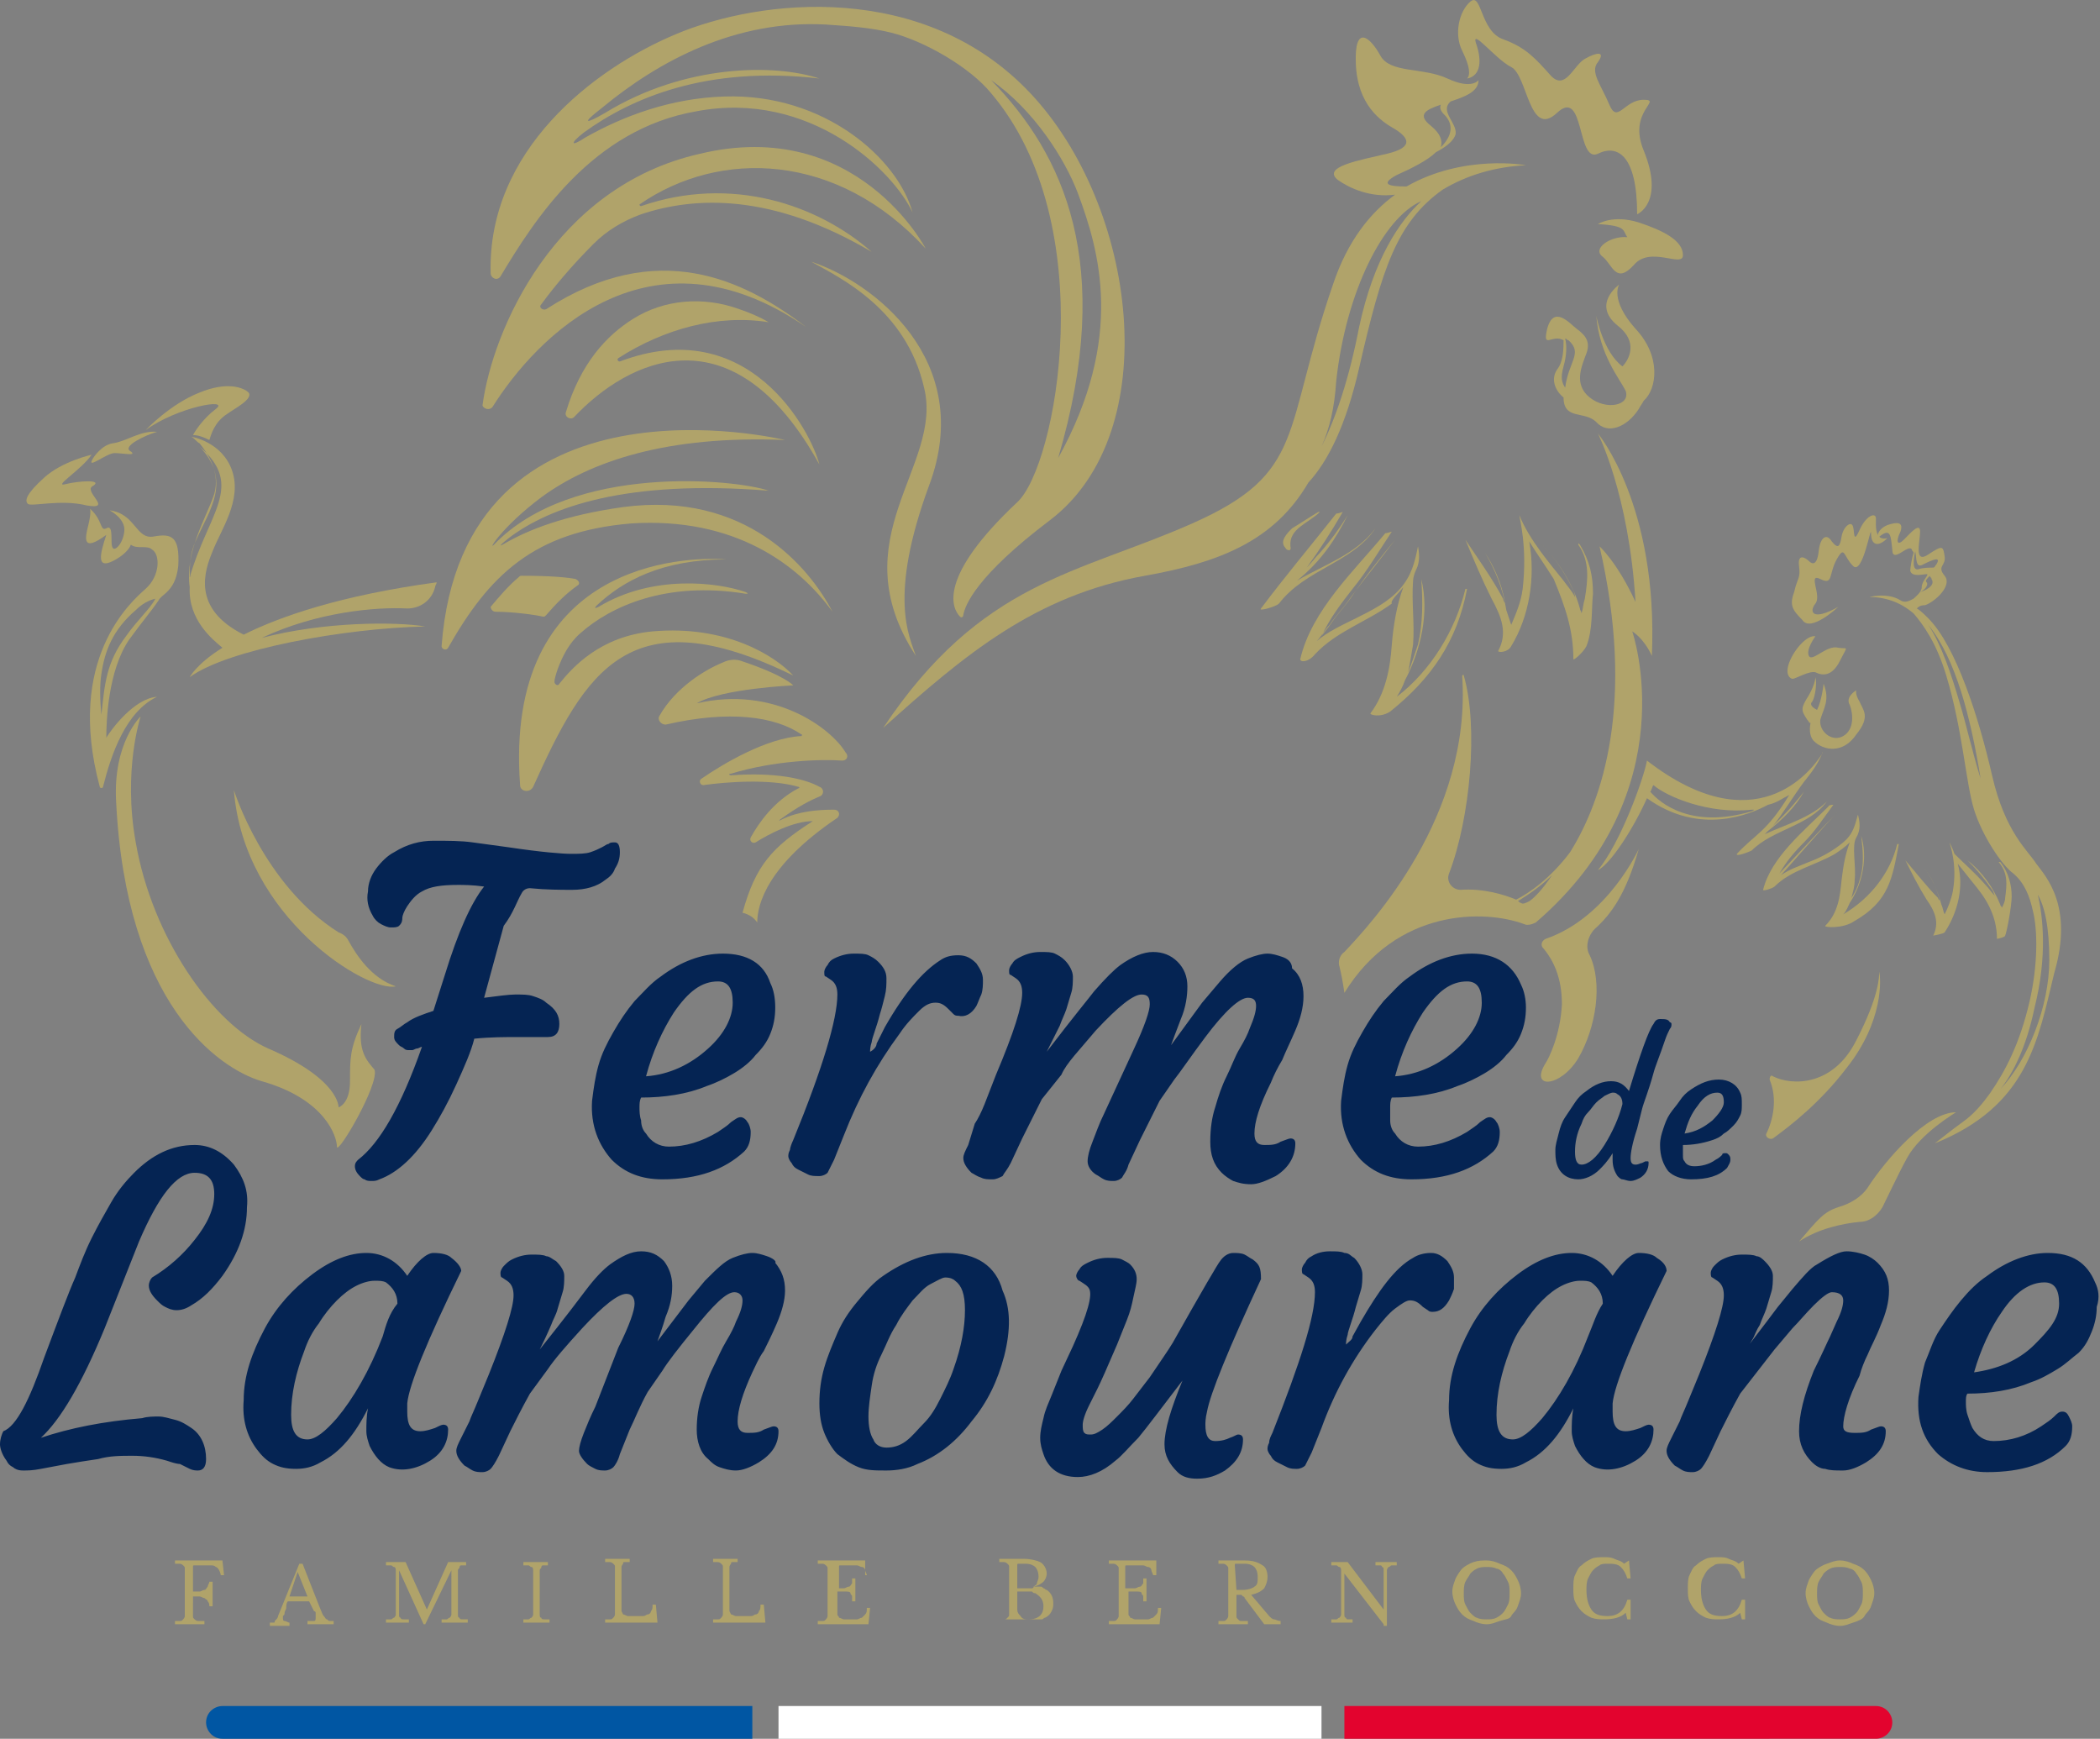 <?xml version="1.0" encoding="utf-8"?>
<!-- Generator: Adobe Illustrator 27.8.0, SVG Export Plug-In . SVG Version: 6.00 Build 0)  -->
<svg version="1.1" id="Calque_1" xmlns="http://www.w3.org/2000/svg" xmlns:xlink="http://www.w3.org/1999/xlink" x="0px" y="0px"
	 viewBox="0 0 128.4 106.3" style="enable-background:new 0 0 128.4 106.3;" xml:space="preserve">
<rect x="0" y="0" width="128.4" height="106.3" fill="#808080" stroke="none"/>
<style type="text/css">
	.st0{fill:#B0A36A;}
	.st1{fill:#052453;}
	.st2{fill:#0056A3;}
	.st3{fill:#E3032E;}
	.st4{fill:#FFFFFF;}
</style>
<g>
	<g>
		<path class="st0" d="M11.8,98.5c0,0.1,0,0.2,0,0.3c0,0.1,0,0.1,0.1,0.2c0,0,0.1,0.1,0.2,0.1s0.2,0,0.4,0v0.2h-1.8v-0.2
			c0.1,0,0.2,0,0.3,0s0.1,0,0.2-0.1c0,0,0.1-0.1,0.1-0.2s0-0.2,0-0.3v-2.3c0-0.1,0-0.2,0-0.3s0-0.1-0.1-0.2c0,0-0.1-0.1-0.2-0.1
			c-0.1,0-0.2,0-0.3,0v-0.2h2.9l0.1,0.9h-0.2c0-0.1-0.1-0.3-0.1-0.3s-0.1-0.2-0.2-0.2c-0.1-0.1-0.2-0.1-0.3-0.1s-0.3,0-0.4,0h-0.6
			c-0.1,0-0.1,0-0.1,0.1v1.5c0.2,0,0.3,0,0.4,0s0.2-0.1,0.3-0.1s0.1-0.1,0.2-0.2c0-0.1,0.1-0.2,0.1-0.3H13v1.5h-0.2
			c0-0.1,0-0.2-0.1-0.3c0-0.1-0.1-0.1-0.2-0.2c-0.1,0-0.2-0.1-0.3-0.1s-0.3,0-0.4,0V98.5z"/>
		<path class="st0" d="M18.9,97.9h-1.3c-0.1,0.1-0.1,0.3-0.1,0.4s-0.1,0.2-0.1,0.3s0,0.1-0.1,0.2c0,0.1,0,0.1,0,0.1
			c0,0.1,0,0.2,0.1,0.2s0.2,0.1,0.3,0.1v0.2h-1.2v-0.2c0.1,0,0.1,0,0.2,0s0.1,0,0.1-0.1l0.1-0.1c0,0,0.1-0.1,0.1-0.2l1.3-3.2h0.2
			l1.1,2.8c0.1,0.2,0.1,0.3,0.2,0.4S19.9,99,20,99c0.1,0.1,0.1,0.1,0.2,0.1s0.1,0,0.2,0v0.2h-1.6v-0.2c0.2,0,0.3,0,0.4,0
			s0.1-0.1,0.1-0.2v-0.1v-0.1v-0.1c0,0,0-0.1-0.1-0.1L18.9,97.9z M17.7,97.6h1.1l-0.6-1.5L17.7,97.6z"/>
		<path class="st0" d="M26.1,98.4l1.3-2.9h1.1v0.2c-0.1,0-0.2,0-0.3,0s-0.1,0.1-0.1,0.1c0,0.1-0.1,0.1-0.1,0.2s0,0.2,0,0.4v1.9
			c0,0.2,0,0.3,0,0.4s0,0.2,0.1,0.2c0,0.1,0.1,0.1,0.2,0.1s0.2,0,0.3,0v0.2H27V99c0.1,0,0.2,0,0.3,0c0.1,0,0.1-0.1,0.2-0.1
			c0,0,0.1-0.1,0.1-0.2s0-0.2,0-0.4V96l0,0L26,99.3h-0.1L24.4,96l0,0v2.3c0,0.2,0,0.3,0,0.4s0,0.2,0.1,0.2c0,0.1,0.1,0.1,0.2,0.1
			s0.2,0,0.3,0v0.2h-1.4V99c0.1,0,0.2,0,0.3,0c0.1,0,0.1-0.1,0.2-0.1c0,0,0.1-0.1,0.1-0.2s0-0.2,0-0.4v-2c0-0.1,0-0.3,0-0.3
			s0-0.2-0.1-0.2s-0.1-0.1-0.2-0.1s-0.2,0-0.3,0v-0.2h1.2L26.1,98.4L26.1,98.4z"/>
		<path class="st0" d="M33,98.3c0,0.2,0,0.3,0,0.4s0,0.2,0.1,0.2c0,0.1,0.1,0.1,0.2,0.1s0.2,0,0.3,0v0.2H32V99c0.1,0,0.2,0,0.3,0
			c0.1,0,0.1-0.1,0.2-0.1c0,0,0.1-0.1,0.1-0.2s0-0.2,0-0.4v-2c0-0.1,0-0.3,0-0.3s0-0.2-0.1-0.2s-0.1-0.1-0.2-0.1s-0.2,0-0.3,0v-0.2
			h1.5v0.2c-0.1,0-0.2,0-0.3,0s-0.1,0.1-0.1,0.1c0,0.1-0.1,0.1-0.1,0.2s0,0.2,0,0.4C33,96.4,33,98.3,33,98.3z"/>
		<path class="st0" d="M40.2,99.2H37V99c0.1,0,0.2,0,0.3,0s0.1,0,0.2-0.1c0,0,0.1-0.1,0.1-0.2s0-0.2,0-0.3v-2.3c0-0.1,0-0.2,0-0.3
			s0-0.1-0.1-0.2c0,0-0.1-0.1-0.2-0.1c-0.1,0-0.2,0-0.3,0v-0.2h1.5v0.2c-0.1,0-0.2,0-0.3,0s-0.1,0-0.1,0.1c0,0-0.1,0.1-0.1,0.2
			s0,0.2,0,0.3v2.1c0,0.1,0,0.3,0,0.3l0.1,0.2c0.1,0,0.2,0.1,0.3,0.1s0.3,0,0.4,0c0.2,0,0.3,0,0.5,0s0.2-0.1,0.3-0.1
			s0.2-0.1,0.2-0.2c0.1-0.1,0.1-0.2,0.1-0.4h0.2L40.2,99.2z"/>
		<path class="st0" d="M46.8,99.2h-3.2V99c0.1,0,0.2,0,0.3,0s0.1,0,0.2-0.1c0,0,0.1-0.1,0.1-0.2s0-0.2,0-0.3v-2.3c0-0.1,0-0.2,0-0.3
			s0-0.1-0.1-0.2c0,0-0.1-0.1-0.2-0.1c-0.1,0-0.2,0-0.3,0v-0.2h1.5v0.2c-0.1,0-0.2,0-0.3,0s-0.1,0-0.1,0.1c0,0-0.1,0.1-0.1,0.2
			s0,0.2,0,0.3v2.1c0,0.1,0,0.3,0,0.3l0.1,0.2c0.1,0,0.2,0.1,0.3,0.1s0.3,0,0.4,0c0.2,0,0.3,0,0.5,0s0.2-0.1,0.3-0.1
			s0.2-0.1,0.2-0.2c0.1-0.1,0.1-0.2,0.1-0.4h0.2L46.8,99.2z"/>
		<path class="st0" d="M51.2,97.1c0.2,0,0.3,0,0.4,0s0.2-0.1,0.3-0.1s0.1-0.1,0.2-0.2c0-0.1,0-0.2,0-0.3h0.2v1.4h-0.2
			c0-0.1,0-0.2,0-0.3c0-0.1-0.1-0.1-0.1-0.2s-0.2-0.1-0.3-0.1s-0.3,0-0.5,0v1.1c0,0.1,0,0.2,0,0.3c0,0.1,0.1,0.1,0.1,0.2
			c0.1,0,0.2,0.1,0.3,0.1s0.2,0,0.4,0s0.3,0,0.4,0c0.1,0,0.2-0.1,0.3-0.1c0.1-0.1,0.1-0.1,0.2-0.2s0.1-0.2,0.1-0.4h0.2l-0.1,1H50
			v-0.2c0.1,0,0.2,0,0.3,0s0.1,0,0.2-0.1c0,0,0.1-0.1,0.1-0.2s0-0.2,0-0.3v-2.3c0-0.1,0-0.2,0-0.3s0-0.1-0.1-0.2
			c0,0-0.1-0.1-0.2-0.1c-0.1,0-0.2,0-0.3,0v-0.2h2.9v0.9H53c0-0.1-0.1-0.2-0.1-0.3c0-0.1-0.1-0.2-0.2-0.2c-0.1,0-0.2-0.1-0.3-0.1
			s-0.3,0-0.4,0h-0.6c-0.1,0-0.1,0-0.1,0.1v1.3H51.2z"/>
		<path class="st0" d="M61.1,99.2V99c0.1,0,0.2,0,0.3,0s0.1,0,0.2-0.1s0.1-0.1,0.1-0.2s0-0.2,0-0.3v-2.3c0-0.1,0-0.2,0-0.3
			c0-0.1,0-0.1-0.1-0.2c0,0-0.1-0.1-0.2-0.1c-0.1,0-0.2,0-0.3,0v-0.2h1.5c0.4,0,0.8,0.1,1,0.2s0.4,0.4,0.4,0.7
			c0,0.2-0.1,0.4-0.2,0.5c-0.1,0.1-0.4,0.3-0.7,0.3l0,0c0.1,0,0.2,0,0.3,0s0.1,0,0.2,0c0.1,0,0.1,0,0.2,0.1c0.1,0,0.1,0.1,0.2,0.1
			c0.3,0.2,0.4,0.5,0.4,0.8c0,0.2,0,0.3-0.1,0.5s-0.2,0.3-0.4,0.4c-0.1,0-0.1,0.1-0.2,0.1c-0.1,0-0.1,0-0.2,0c-0.1,0-0.2,0-0.3,0
			s-0.2,0-0.4,0h-1.7V99.2z M62.5,97.1c0.1,0,0.2,0,0.3,0s0.1,0,0.2,0h0.1c0,0,0.1,0,0.1-0.1c0.1-0.1,0.2-0.1,0.2-0.2
			s0.1-0.2,0.1-0.4c0-0.3-0.1-0.5-0.2-0.6c-0.1-0.1-0.3-0.2-0.6-0.2h-0.4c-0.1,0-0.1,0-0.1,0.1v1.4C62.2,97.1,62.5,97.1,62.5,97.1z
			 M62.9,99c0.6,0,0.9-0.3,0.9-0.8c0-0.4-0.2-0.6-0.5-0.8c-0.1,0-0.1,0-0.2-0.1c0,0-0.1,0-0.2,0c-0.1,0-0.1,0-0.2,0s-0.2,0-0.3,0
			h-0.2v1.1c0,0.2,0.1,0.3,0.2,0.4C62.5,99,62.7,99,62.9,99z"/>
		<path class="st0" d="M69,97.1c0.2,0,0.3,0,0.4,0s0.2-0.1,0.3-0.1c0.1,0,0.1-0.1,0.2-0.2c0-0.1,0-0.2,0-0.3h0.2v1.4h-0.2
			c0-0.1,0-0.2,0-0.3c0-0.1-0.1-0.1-0.1-0.2s-0.2-0.1-0.3-0.1c-0.1,0-0.3,0-0.5,0v1.1c0,0.1,0,0.2,0,0.3c0,0.1,0.1,0.1,0.1,0.2
			c0.1,0,0.2,0.1,0.3,0.1c0.1,0,0.2,0,0.4,0c0.2,0,0.3,0,0.4,0s0.2-0.1,0.3-0.1c0.1-0.1,0.1-0.1,0.2-0.2s0.1-0.2,0.1-0.4H71l-0.1,1
			h-3.1v-0.2c0.1,0,0.2,0,0.3,0s0.1,0,0.2-0.1c0,0,0.1-0.1,0.1-0.2s0-0.2,0-0.3v-2.3c0-0.1,0-0.2,0-0.3s0-0.1-0.1-0.2
			c0,0-0.1-0.1-0.2-0.1s-0.2,0-0.3,0v-0.2h2.9v0.9h-0.2c0-0.1-0.1-0.2-0.1-0.3c0-0.1-0.1-0.2-0.2-0.2s-0.2-0.1-0.3-0.1
			c-0.1,0-0.3,0-0.4,0h-0.6c-0.1,0-0.1,0-0.1,0.1v1.3H69z"/>
		<path class="st0" d="M77.5,96.4c0,0.3-0.1,0.5-0.2,0.7c-0.2,0.2-0.4,0.3-0.8,0.4l1.1,1.3c0.1,0.1,0.2,0.2,0.3,0.2
			c0.1,0,0.2,0.1,0.4,0.1v0.2h-1l-1.2-1.6c0-0.1-0.1-0.1-0.1-0.1l-0.1-0.1h-0.1c0,0-0.1,0-0.2,0v1c0,0.1,0,0.2,0,0.3
			c0,0.1,0,0.1,0.1,0.2s0.1,0.1,0.2,0.1s0.2,0,0.4,0v0.2h-1.8v-0.2c0.1,0,0.2,0,0.3,0s0.1,0,0.2-0.1c0,0,0.1-0.1,0.1-0.2
			s0-0.2,0-0.3v-2.3c0-0.1,0-0.2,0-0.3s0-0.1-0.1-0.2c0,0-0.1-0.1-0.2-0.1s-0.2,0-0.3,0v-0.2h1.6c0.5,0,0.8,0.1,1.1,0.3
			C77.4,95.8,77.5,96.1,77.5,96.4z M75.6,97.2H76c0.3,0,0.6-0.1,0.7-0.2c0.2-0.1,0.2-0.3,0.2-0.6c0-0.3-0.1-0.5-0.2-0.6
			s-0.3-0.2-0.6-0.2h-0.5c-0.1,0-0.1,0-0.1,0.1L75.6,97.2L75.6,97.2z"/>
		<path class="st0" d="M84.6,99.3l-2.4-3.1l0,0v2.1c0,0.2,0,0.3,0,0.4s0,0.2,0.1,0.2c0,0.1,0.1,0.1,0.1,0.1s0.1,0,0.3,0v0.2h-1.3V99
			c0.1,0,0.2,0,0.3,0c0.1,0,0.1-0.1,0.2-0.1c0,0,0.1-0.1,0.1-0.2s0-0.2,0-0.4v-2c0-0.1,0-0.3,0-0.3s0-0.2-0.1-0.2s-0.1-0.1-0.2-0.1
			s-0.2,0-0.3,0v-0.2h1l2.2,2.9l0,0v-2c0-0.2,0-0.3,0-0.4s0-0.2-0.1-0.2c0-0.1-0.1-0.1-0.1-0.1s-0.1,0-0.3,0v-0.2h1.3v0.2
			c-0.1,0-0.2,0-0.3,0c-0.1,0-0.1,0.1-0.2,0.1c0,0-0.1,0.1-0.1,0.2s0,0.2,0,0.4v3h-0.2V99.3z"/>
		<path class="st0" d="M90.9,95.4c0.3,0,0.6,0.1,0.8,0.2c0.3,0.1,0.5,0.2,0.7,0.4s0.3,0.4,0.4,0.6s0.2,0.5,0.2,0.8s-0.1,0.5-0.2,0.8
			s-0.3,0.4-0.4,0.6S92,99,91.7,99.1s-0.5,0.2-0.8,0.2s-0.6-0.1-0.8-0.2c-0.3-0.1-0.5-0.2-0.7-0.4s-0.3-0.4-0.4-0.6
			s-0.2-0.5-0.2-0.8s0.1-0.5,0.2-0.8c0.1-0.2,0.3-0.5,0.4-0.6s0.4-0.3,0.7-0.4S90.6,95.4,90.9,95.4z M90.9,99c0.2,0,0.4,0,0.6-0.1
			s0.3-0.2,0.4-0.3c0.1-0.1,0.2-0.3,0.3-0.5c0.1-0.2,0.1-0.4,0.1-0.7c0-0.3,0-0.5-0.1-0.7s-0.2-0.4-0.3-0.5
			c-0.1-0.2-0.3-0.3-0.4-0.3c-0.2-0.1-0.4-0.1-0.6-0.1s-0.4,0-0.6,0.1s-0.3,0.2-0.4,0.3c-0.1,0.2-0.2,0.3-0.3,0.5
			c-0.1,0.2-0.1,0.5-0.1,0.7c0,0.3,0,0.5,0.1,0.7s0.2,0.4,0.3,0.5c0.1,0.1,0.3,0.3,0.4,0.3C90.5,99,90.7,99,90.9,99z"/>
		<path class="st0" d="M99.6,95.4L99.6,95.4l0.1,1.1h-0.2c-0.1-0.3-0.2-0.5-0.4-0.7c-0.2-0.2-0.5-0.2-0.8-0.2c-0.2,0-0.4,0-0.5,0.1
			c-0.2,0.1-0.3,0.2-0.4,0.3c-0.1,0.1-0.2,0.3-0.3,0.5C97,96.7,97,97,97,97.2c0,0.5,0.1,0.9,0.3,1.2c0.2,0.3,0.5,0.4,1,0.4
			c0.6,0,1-0.3,1.2-1h0.2V99h-0.2l-0.1-0.4c-0.3,0.3-0.8,0.4-1.3,0.4c-0.3,0-0.5,0-0.8-0.1c-0.2-0.1-0.4-0.2-0.6-0.4
			c-0.2-0.2-0.3-0.4-0.4-0.6s-0.1-0.5-0.1-0.8s0-0.6,0.1-0.8c0.1-0.2,0.2-0.5,0.4-0.6c0.2-0.2,0.4-0.3,0.6-0.4s0.5-0.1,0.8-0.1
			c0.2,0,0.4,0,0.6,0.1s0.4,0.1,0.6,0.3L99.6,95.4z"/>
		<path class="st0" d="M106.6,95.4L106.6,95.4l0.1,1.1h-0.2c-0.1-0.3-0.2-0.5-0.4-0.7c-0.2-0.2-0.5-0.2-0.8-0.2
			c-0.2,0-0.4,0-0.5,0.1c-0.2,0.1-0.3,0.2-0.4,0.3c-0.1,0.1-0.2,0.3-0.3,0.5c-0.1,0.2-0.1,0.5-0.1,0.7c0,0.5,0.1,0.9,0.3,1.2
			c0.2,0.3,0.5,0.4,1,0.4c0.6,0,1-0.3,1.2-1h0.2V99h-0.2l-0.1-0.4c-0.3,0.3-0.8,0.4-1.3,0.4c-0.3,0-0.5,0-0.8-0.1
			c-0.2-0.1-0.4-0.2-0.6-0.4c-0.2-0.2-0.3-0.4-0.4-0.6s-0.1-0.5-0.1-0.8s0-0.6,0.1-0.8c0.1-0.2,0.2-0.5,0.4-0.6
			c0.2-0.2,0.4-0.3,0.6-0.4s0.5-0.1,0.8-0.1c0.2,0,0.4,0,0.6,0.1s0.4,0.1,0.6,0.3L106.6,95.4z"/>
		<path class="st0" d="M112.5,95.4c0.3,0,0.6,0.1,0.8,0.2c0.3,0.1,0.5,0.2,0.7,0.4s0.3,0.4,0.4,0.6s0.2,0.5,0.2,0.8
			s-0.1,0.5-0.2,0.8s-0.3,0.4-0.4,0.6s-0.4,0.3-0.7,0.4c-0.3,0.1-0.5,0.2-0.8,0.2s-0.6-0.1-0.8-0.2c-0.3-0.1-0.5-0.2-0.7-0.4
			s-0.3-0.4-0.4-0.6s-0.2-0.5-0.2-0.8s0.1-0.5,0.2-0.8c0.1-0.2,0.3-0.5,0.4-0.6s0.4-0.3,0.7-0.4S112.2,95.4,112.5,95.4z M112.5,99
			c0.2,0,0.4,0,0.6-0.1s0.3-0.2,0.4-0.3c0.1-0.1,0.2-0.3,0.3-0.5c0.1-0.2,0.1-0.4,0.1-0.7c0-0.3,0-0.5-0.1-0.7s-0.2-0.4-0.3-0.5
			c-0.1-0.2-0.3-0.3-0.4-0.3c-0.2-0.1-0.4-0.1-0.6-0.1s-0.4,0-0.6,0.1s-0.3,0.2-0.4,0.3c-0.1,0.2-0.2,0.3-0.3,0.5
			c-0.1,0.2-0.1,0.5-0.1,0.7c0,0.3,0,0.5,0.1,0.7s0.2,0.4,0.3,0.5c0.1,0.1,0.3,0.3,0.4,0.3C112.1,99,112.3,99,112.5,99z"/>
	</g>
	<path class="st1" d="M14.3,71.2c-0.7-0.8-1.5-1.2-2.4-1.2c-1.4,0-2.6,0.6-3.7,1.7c-0.5,0.5-1,1.1-1.4,1.8c-0.4,0.7-0.8,1.4-1.2,2.2
		c-0.4,0.8-0.7,1.6-1,2.4c-0.4,0.9-1,2.5-1.9,4.9c-0.9,2.6-1.7,4.2-2.5,4.5C0.1,87.7,0,88,0,88.3c0,0.2,0.1,0.6,0.4,1
		c0.1,0.2,0.2,0.3,0.4,0.4c0.1,0.1,0.3,0.2,0.6,0.2s0.6,0,1.1-0.1l1.6-0.3c0.6-0.1,1.2-0.2,1.9-0.3C6.7,89,7.4,89,8.1,89
		s1.4,0.1,2.1,0.3c0.3,0.1,0.6,0.2,0.8,0.2c0.2,0.1,0.4,0.2,0.6,0.3c0.2,0.1,0.4,0.1,0.5,0.1c0.3,0,0.5-0.2,0.5-0.7
		c0-0.8-0.3-1.5-0.9-1.9c-0.3-0.2-0.6-0.4-1-0.5s-0.7-0.2-1-0.2s-0.7,0-1,0.1c-2.4,0.2-4.4,0.6-6.2,1.2c1.2-1.1,2.5-3.3,3.9-6.7
		l2.1-5.3c1.2-2.8,2.3-4.2,3.4-4.2c0.8,0,1.2,0.4,1.2,1.3s-0.4,1.8-1.2,2.8c-0.7,0.9-1.6,1.7-2.6,2.3c-0.1,0.1-0.2,0.3-0.2,0.5
		c0,0.3,0.2,0.6,0.5,0.9c0.2,0.2,0.3,0.3,0.5,0.4s0.4,0.2,0.7,0.2s0.6-0.1,0.9-0.3c0.7-0.4,1.3-1,1.9-1.8c1-1.4,1.5-2.8,1.5-4.2
		C15.2,72.8,14.9,72,14.3,71.2z M27.6,76.9c-0.2-0.2-0.6-0.3-1.1-0.3c-0.4,0-1,0.5-1.6,1.4c-0.6-0.9-1.5-1.4-2.5-1.4
		s-2.1,0.4-3.3,1.3c-1.2,0.9-2.2,2-2.9,3.3c-0.8,1.5-1.3,2.9-1.3,4.4c-0.1,1.2,0.2,2.2,0.8,3c0.3,0.4,0.6,0.7,1,0.9
		c0.4,0.2,0.8,0.3,1.4,0.3c0.5,0,1-0.1,1.5-0.4c1.2-0.6,2.1-1.7,2.9-3.3c-0.1,0.5-0.1,1-0.1,1.4c0,0.3,0.1,0.6,0.2,0.9
		c0.3,0.6,0.7,1.1,1.2,1.3c0.8,0.3,1.7,0.1,2.5-0.4s1.1-1.2,1.1-1.9c0-0.2-0.1-0.3-0.3-0.3c-0.1,0-0.3,0.1-0.5,0.2
		c-0.3,0.1-0.6,0.2-0.9,0.2c-0.6,0-0.8-0.4-0.8-1.2c0-0.2,0-0.3,0-0.5c0.1-1.1,1.2-3.8,3.3-8.1C28.2,77.5,28,77.2,27.6,76.9z
		 M23.4,81.7c-0.8,2.1-1.8,3.8-2.8,5c-0.7,0.8-1.3,1.3-1.8,1.3c-0.7,0-1-0.5-1-1.5c0-1.3,0.3-2.6,0.8-3.9c0.2-0.6,0.5-1.2,0.9-1.7
		c0.3-0.5,0.7-1,1.1-1.4s0.8-0.7,1.2-0.9c0.4-0.2,0.8-0.3,1.1-0.3c0.3,0,0.5,0,0.7,0.1c0.4,0.3,0.7,0.7,0.7,1.3
		C23.8,80.3,23.6,81,23.4,81.7z M46.9,76.8c-0.3-0.1-0.6-0.2-0.9-0.2c-0.3,0-0.7,0.1-1.2,0.3s-1,0.7-1.7,1.4l-1,1.2L40.2,82
		c0.1-0.3,0.3-0.8,0.5-1.5c0.3-0.7,0.4-1.3,0.4-1.9s-0.2-1.1-0.5-1.5c-0.4-0.4-0.8-0.6-1.4-0.6c-0.6,0-1.2,0.3-1.9,0.8
		c-0.4,0.3-0.9,0.8-1.5,1.6c-0.3,0.4-1.2,1.6-2.8,3.6c0,0,0,0,0.1-0.2s0.3-0.6,0.6-1.3c0.1-0.3,0.3-0.6,0.4-1c0.1-0.3,0.2-0.7,0.3-1
		s0.1-0.7,0.1-1s-0.2-0.6-0.5-0.9c-0.2-0.1-0.4-0.3-0.6-0.3c-0.2-0.1-0.5-0.1-0.9-0.1s-0.8,0.1-1.2,0.3c-0.2,0.1-0.3,0.2-0.5,0.4
		c-0.1,0.1-0.2,0.3-0.2,0.4s0,0.3,0.1,0.3l0.3,0.2c0.3,0.2,0.4,0.5,0.4,0.9c0,0.7-0.5,2.3-1.5,4.8l-0.7,1.7
		c-0.2,0.5-0.4,0.9-0.5,1.2l-0.5,1c-0.2,0.4-0.3,0.6-0.3,0.8c0,0.3,0.2,0.6,0.5,0.9c0.2,0.1,0.3,0.2,0.5,0.3s0.4,0.1,0.6,0.1
		s0.4-0.1,0.5-0.2s0.3-0.4,0.5-0.8l0.7-1.5c0.3-0.6,0.7-1.4,1.2-2.3l1.1-1.5c0.4-0.6,1.1-1.4,2.1-2.5c1.3-1.4,2.2-2.1,2.7-2.1
		c0.3,0,0.5,0.2,0.5,0.6s-0.3,1.3-1,2.7L36.4,86c-0.3,0.6-0.5,1.1-0.7,1.6s-0.3,0.9-0.3,1.1s0.2,0.5,0.5,0.8
		c0.1,0.1,0.3,0.2,0.5,0.3c0.2,0.1,0.4,0.1,0.6,0.1s0.4-0.1,0.5-0.2s0.3-0.4,0.4-0.8l0.6-1.5c0.3-0.6,0.6-1.4,1.1-2.3l0.9-1.3
		c0.3-0.5,1-1.4,1.9-2.5c1.2-1.5,2-2.3,2.5-2.3c0.3,0,0.5,0.2,0.5,0.5s-0.1,0.7-0.4,1.3c-0.1,0.3-0.3,0.7-0.6,1.2s-0.5,1-0.8,1.6
		s-0.5,1.2-0.7,1.8c-0.2,0.6-0.3,1.3-0.3,2s0.2,1.4,0.7,1.8c0.2,0.2,0.4,0.4,0.7,0.5s0.6,0.2,1,0.2s0.9-0.2,1.4-0.5
		c0.8-0.5,1.2-1.1,1.2-1.9c0-0.2-0.1-0.3-0.3-0.3c-0.1,0-0.3,0.1-0.6,0.2c-0.3,0.2-0.6,0.2-1,0.2s-0.6-0.2-0.6-0.7
		c0-0.7,0.3-1.7,0.9-3c0.2-0.4,0.4-0.9,0.7-1.3c0.2-0.4,0.5-1,0.8-1.7s0.5-1.4,0.5-2c0-0.7-0.2-1.2-0.6-1.7
		C47.5,77.1,47.2,76.9,46.9,76.8z M57.9,76.6c-1.3,0-2.6,0.5-3.9,1.4c-0.6,0.4-1.1,1-1.6,1.6s-0.9,1.2-1.2,1.9
		c-0.3,0.7-0.6,1.4-0.8,2.1s-0.3,1.4-0.3,2.2c0,0.7,0.1,1.3,0.3,1.8s0.5,1,0.8,1.3c0.4,0.3,0.8,0.6,1.3,0.8c0.5,0.2,1,0.2,1.7,0.2
		c0.6,0,1.3-0.1,1.9-0.4c1.3-0.5,2.4-1.4,3.3-2.6c1-1.2,1.6-2.5,2-4c0.4-1.6,0.4-2.9-0.1-4C60.9,77.4,59.7,76.6,57.9,76.6z
		 M58.3,83.7c-0.2,0.6-0.5,1.2-0.8,1.8c-0.3,0.6-0.6,1.1-1,1.5s-0.7,0.8-1.1,1.1c-0.4,0.3-0.8,0.4-1.2,0.4s-0.7-0.2-0.8-0.5
		c-0.2-0.3-0.3-0.8-0.3-1.4s0.1-1.2,0.2-1.9c0.1-0.7,0.3-1.3,0.6-1.9s0.5-1.2,0.9-1.8c0.3-0.6,0.7-1.1,1-1.5c0.4-0.4,0.7-0.8,1.1-1
		c0.4-0.2,0.7-0.4,0.9-0.4c0.3,0,0.5,0.1,0.6,0.2c0.4,0.3,0.6,0.8,0.6,1.8C59,81.1,58.8,82.3,58.3,83.7z M76.6,77
		c-0.2-0.1-0.3-0.2-0.5-0.3c-0.2-0.1-0.5-0.1-0.7-0.1c-0.3,0-0.6,0.2-0.8,0.5c-0.1,0.1-1.1,1.8-2.9,5c-0.3,0.5-0.8,1.2-1.4,2.1
		c-0.3,0.4-0.7,0.9-1,1.3s-0.7,0.8-1,1.1s-0.6,0.6-0.9,0.8c-0.3,0.2-0.5,0.3-0.7,0.3s-0.3,0-0.4-0.1s-0.1-0.3-0.1-0.5
		s0.1-0.6,0.4-1.2l0.5-1c0.2-0.4,0.6-1.3,1.2-2.7c0.2-0.5,0.4-1,0.6-1.5s0.3-0.9,0.4-1.4s0.2-0.8,0.2-1.1c0-0.3-0.1-0.6-0.4-0.9
		c-0.1-0.1-0.3-0.2-0.5-0.3c-0.2-0.1-0.5-0.1-0.9-0.1s-0.8,0.1-1.2,0.3c-0.2,0.1-0.4,0.2-0.5,0.4c-0.1,0.1-0.2,0.3-0.2,0.4
		s0.1,0.3,0.2,0.3c0.3,0.2,0.5,0.3,0.6,0.5c0.2,0.4-0.1,1.5-1,3.5l-0.7,1.5c-0.2,0.5-0.4,1-0.6,1.5s-0.4,0.9-0.5,1.4
		c-0.1,0.4-0.2,0.8-0.2,1.2c0,0.4,0.1,0.7,0.2,1c0.3,0.9,1,1.4,2.1,1.4c0.7,0,1.5-0.3,2.3-1c0.4-0.3,0.8-0.8,1.4-1.4
		c0.5-0.6,1.4-1.8,2.7-3.5c-0.7,1.7-1.1,3-1.1,3.9c0,0.7,0.3,1.2,0.8,1.7c0.3,0.3,0.7,0.4,1.2,0.4c0.7,0,1.2-0.2,1.7-0.5
		c0.7-0.5,1.1-1.1,1.1-1.9c0-0.2-0.1-0.3-0.3-0.3c-0.1,0-0.2,0.1-0.5,0.2c-0.2,0.1-0.5,0.2-0.9,0.2s-0.6-0.3-0.6-1
		c0-0.1,0-0.4,0.1-0.8c0.2-1.1,1.3-3.8,3.3-8.1C77.1,77.5,77,77.3,76.6,77z M88.9,78.1c0-0.4-0.2-0.7-0.4-1c-0.3-0.3-0.6-0.5-1-0.5
		s-0.8,0.1-1.1,0.3c-1.1,0.6-2.1,2-3.2,3.9l-0.5,0.9c0,0.2-0.2,0.3-0.4,0.5c0-0.1,0-0.3,0.1-0.6c0-0.1,0.1-0.4,0.2-0.7
		c0.1-0.3,0.2-0.6,0.3-1c0.1-0.3,0.2-0.7,0.3-1c0.1-0.3,0.1-0.7,0.1-1s-0.2-0.7-0.5-1c-0.2-0.1-0.3-0.3-0.6-0.3
		c-0.2-0.1-0.5-0.1-0.9-0.1s-0.8,0.1-1.1,0.3c-0.2,0.1-0.3,0.2-0.4,0.4c-0.1,0.1-0.2,0.3-0.2,0.4s0,0.3,0.1,0.3l0.3,0.2
		c0.3,0.2,0.4,0.5,0.4,0.9c0,1.5-0.9,4.3-2.6,8.6c-0.1,0.2-0.2,0.4-0.2,0.6c-0.1,0.2-0.1,0.3-0.1,0.4s0.1,0.3,0.2,0.4
		c0.1,0.2,0.2,0.3,0.4,0.4c0.2,0.1,0.4,0.2,0.6,0.3c0.2,0.1,0.4,0.1,0.6,0.1s0.4-0.1,0.5-0.2c0.1-0.2,0.2-0.4,0.4-0.8l0.6-1.5
		c0.8-2.2,1.9-4.2,3.3-6c0.4-0.5,0.8-1,1.2-1.3c0.4-0.3,0.7-0.5,0.9-0.5c0.3,0,0.5,0.1,0.8,0.4l0.3,0.2c0.1,0.1,0.2,0.1,0.3,0.1
		c0.4,0,0.7-0.2,1-0.7c0.1-0.2,0.2-0.4,0.3-0.7C88.9,78.7,88.9,78.4,88.9,78.1z M101.3,76.9c-0.2-0.2-0.6-0.3-1.1-0.3
		c-0.4,0-1,0.5-1.6,1.4c-0.6-0.9-1.5-1.4-2.5-1.4S94,77,92.8,77.9c-1.2,0.9-2.2,2-2.9,3.3c-0.8,1.5-1.3,2.9-1.3,4.4
		c-0.1,1.2,0.2,2.2,0.8,3c0.3,0.4,0.6,0.7,1,0.9c0.4,0.2,0.8,0.3,1.4,0.3c0.5,0,1-0.1,1.5-0.4c1.2-0.6,2.1-1.7,2.9-3.3
		c-0.1,0.5-0.1,1-0.1,1.4c0,0.3,0.1,0.6,0.2,0.9c0.3,0.6,0.7,1.1,1.2,1.3c0.8,0.3,1.7,0.1,2.5-0.4s1.1-1.2,1.1-1.9
		c0-0.2-0.1-0.3-0.3-0.3c-0.1,0-0.3,0.1-0.5,0.2c-0.3,0.1-0.6,0.2-0.9,0.2c-0.6,0-0.8-0.4-0.8-1.2c0-0.2,0-0.3,0-0.5
		c0.1-1.1,1.2-3.8,3.3-8.1C101.9,77.5,101.8,77.2,101.3,76.9z M97.1,81.7c-0.8,2.1-1.8,3.8-2.8,5C93.6,87.5,93,88,92.5,88
		c-0.7,0-1-0.5-1-1.5c0-1.3,0.3-2.6,0.8-3.9c0.2-0.6,0.5-1.2,0.9-1.7c0.3-0.5,0.7-1,1.1-1.4s0.8-0.7,1.2-0.9
		c0.4-0.2,0.8-0.3,1.1-0.3s0.5,0,0.7,0.1c0.4,0.3,0.7,0.7,0.7,1.3C97.6,80.3,97.4,81,97.1,81.7z M114.2,82.8c0.2-0.5,0.5-1,0.8-1.8
		c0.3-0.7,0.5-1.4,0.5-2.1s-0.2-1.2-0.7-1.7c-0.2-0.2-0.5-0.4-0.8-0.5s-0.7-0.2-1.1-0.2s-1,0.3-1.8,0.8c-0.4,0.2-0.9,0.8-1.5,1.5
		l-0.9,1.1c-0.3,0.4-0.9,1.2-1.9,2.5c0,0.1,0,0,0.1-0.1l0.3-0.5c0.1-0.2,0.2-0.5,0.4-0.8c0.1-0.3,0.3-0.7,0.4-1s0.2-0.7,0.3-1
		s0.1-0.7,0.1-1s-0.2-0.6-0.5-0.9c-0.1-0.1-0.3-0.3-0.5-0.3c-0.2-0.1-0.5-0.1-0.9-0.1s-0.8,0.1-1.2,0.3c-0.2,0.1-0.3,0.2-0.5,0.4
		c-0.1,0.1-0.2,0.3-0.2,0.4s0,0.3,0.1,0.3l0.3,0.2c0.3,0.2,0.4,0.5,0.4,0.9c0,0.7-0.5,2.3-1.5,4.8l-0.7,1.7
		c-0.2,0.5-0.4,0.9-0.5,1.2l-0.5,1c-0.2,0.4-0.3,0.6-0.3,0.8c0,0.3,0.2,0.6,0.5,0.9c0.2,0.1,0.3,0.2,0.5,0.3
		c0.2,0.1,0.4,0.1,0.6,0.1s0.4-0.1,0.5-0.2s0.3-0.4,0.5-0.8l0.7-1.5c0.3-0.6,0.7-1.4,1.2-2.3l2.1-2.7l1.1-1.3
		c0.4-0.4,0.8-0.9,1.3-1.4s0.9-0.8,1.1-0.8c0.5,0,0.7,0.2,0.7,0.5s-0.1,0.7-0.4,1.3l-0.4,0.9c-0.2,0.4-0.5,1.1-1,2.1
		c-0.6,1.5-0.9,2.7-0.9,3.7c0,0.8,0.3,1.4,0.8,1.9c0.2,0.2,0.5,0.4,0.8,0.4c0.3,0.1,0.6,0.1,1.1,0.1c0.4,0,0.9-0.2,1.4-0.5
		c0.8-0.5,1.2-1.1,1.2-1.9c0-0.2-0.1-0.3-0.3-0.3c-0.1,0-0.3,0.1-0.6,0.2c-0.3,0.2-0.6,0.2-1,0.2c-0.5,0-0.7-0.1-0.7-0.4
		c0-0.6,0.3-1.7,1-3.1C113.8,83.7,114,83.2,114.2,82.8z M128.1,78.4c-0.5-1.2-1.4-1.8-2.9-1.8c-1.2,0-2.5,0.5-3.7,1.4
		c-0.6,0.4-1.1,0.9-1.6,1.5s-0.9,1.2-1.3,1.8c-0.4,0.6-0.6,1.3-0.9,2c-0.2,0.7-0.3,1.4-0.4,2.1c-0.1,1.5,0.3,2.6,1.2,3.5
		c0.8,0.7,1.8,1.1,3,1.1c2.1,0,3.7-0.5,4.8-1.6c0.3-0.3,0.4-0.7,0.4-1.2c0-0.2-0.1-0.4-0.2-0.6s-0.2-0.3-0.4-0.3
		c-0.2,0-0.3,0.1-0.5,0.3c-0.2,0.2-0.5,0.4-0.8,0.6c-0.9,0.6-1.9,0.9-2.9,0.9c-0.6,0-1-0.3-1.3-0.8c-0.1-0.2-0.2-0.5-0.3-0.8
		c-0.1-0.3-0.1-0.6-0.1-0.8c0-0.2,0-0.4,0.1-0.5c1.4,0,2.7-0.2,3.9-0.7c0.6-0.2,1.1-0.5,1.6-0.8s0.9-0.7,1.3-1
		c0.4-0.4,0.6-0.8,0.8-1.3s0.3-1,0.3-1.5C128.4,79.3,128.3,78.8,128.1,78.4z M124.4,82.2c-1,1-2.3,1.5-3.7,1.7
		c0.4-1.4,1-2.7,1.7-3.7c0.8-1.2,1.7-1.8,2.6-1.8c0.6,0,0.9,0.4,0.9,1.3S125.3,81.3,124.4,82.2z"/>
	<path class="st1" d="M100.4,67.8c0.1-0.4,0.4-1.1,0.7-2.2c0.1-0.4,0.4-1.1,0.7-2c0.1-0.3,0.2-0.5,0.3-0.7c0.1-0.1,0.1-0.2,0.1-0.3
		c0,0,0-0.1-0.1-0.1c-0.1-0.2-0.3-0.2-0.6-0.2c-0.2,0-0.3,0.1-0.4,0.3c-0.3,0.4-0.8,1.8-1.5,4.1c-0.3-0.4-0.6-0.6-1.1-0.6
		s-1,0.2-1.5,0.6c-0.3,0.2-0.5,0.4-0.7,0.7c-0.2,0.3-0.4,0.6-0.6,0.9s-0.3,0.6-0.4,1s-0.2,0.7-0.2,1s0,0.6,0.1,0.9
		c0.2,0.6,0.7,0.9,1.3,0.9c0.4,0,0.9-0.2,1.3-0.6c0.2-0.2,0.5-0.5,0.8-1c0,0.2,0,0.3,0,0.4c0,0.4,0.1,0.7,0.3,1
		c0.1,0.1,0.2,0.2,0.3,0.2c0.1,0,0.3,0.1,0.5,0.1s0.4-0.1,0.6-0.2c0.3-0.2,0.5-0.5,0.5-0.9c0-0.1,0-0.1-0.1-0.1h-0.1l-0.2,0.1
		c-0.1,0-0.2,0.1-0.4,0.1c-0.2,0-0.3-0.1-0.3-0.4s0.1-0.9,0.4-1.8L100.4,67.8z M98.1,70c-0.5,0.8-1,1.2-1.4,1.2
		c-0.3,0-0.4-0.3-0.4-0.8s0.1-1.1,0.4-1.7c0.1-0.3,0.2-0.5,0.4-0.7c0.2-0.2,0.3-0.4,0.5-0.6s0.4-0.3,0.5-0.4
		c0.2-0.1,0.4-0.2,0.5-0.2s0.2,0,0.3,0.1c0.2,0.1,0.3,0.3,0.3,0.6C99,68.3,98.6,69.2,98.1,70z M106.4,66.8c-0.2-0.5-0.7-0.8-1.3-0.8
		c-0.6,0-1.1,0.2-1.7,0.6c-0.3,0.2-0.5,0.4-0.7,0.7c-0.2,0.3-0.4,0.5-0.6,0.8s-0.3,0.6-0.4,0.9s-0.2,0.6-0.2,1
		c0,0.7,0.2,1.2,0.5,1.6c0.3,0.3,0.8,0.5,1.4,0.5c1,0,1.7-0.2,2.2-0.7c0.1-0.2,0.2-0.3,0.2-0.5c0-0.1,0-0.2-0.1-0.3
		c-0.1-0.1-0.1-0.1-0.2-0.1s-0.2,0-0.2,0.1c-0.1,0.1-0.2,0.2-0.4,0.3c-0.4,0.3-0.9,0.4-1.3,0.4c-0.3,0-0.5-0.1-0.6-0.3
		c-0.1-0.1-0.1-0.2-0.1-0.4c0-0.1,0-0.3,0-0.4s0-0.2,0-0.2c0.6,0,1.2-0.1,1.8-0.3c0.3-0.1,0.5-0.2,0.7-0.4c0.2-0.1,0.4-0.3,0.6-0.5
		s0.3-0.4,0.4-0.6s0.1-0.4,0.1-0.7C106.5,67.2,106.5,67,106.4,66.8z M104.7,68.5c-0.5,0.4-1,0.7-1.7,0.8c0.2-0.7,0.4-1.2,0.8-1.7
		c0.4-0.6,0.8-0.8,1.2-0.8c0.3,0,0.4,0.2,0.4,0.6C105.4,67.7,105.1,68.1,104.7,68.5z"/>
	<path class="st2" d="M46,106.3H13.6c-0.6,0-1-0.5-1-1l0,0c0-0.6,0.5-1,1-1H46c0,0.6,0,0.5,0,1l0,0C46,105.9,46,105.6,46,106.3z"/>
	<path class="st3" d="M82.2,104.3h32.5c0.6,0,1,0.5,1,1l0,0c0,0.6-0.5,1-1,1H82.2c0-0.6,0-0.5,0-1l0,0
		C82.2,104.8,82.2,105,82.2,104.3z"/>
	<rect x="47.6" y="104.3" class="st4" width="33.2" height="2"/>
	<path class="st1" d="M31.9,54.6c0.1-0.2,0.3-0.3,0.5-0.3c1,0.1,1.9,0.1,2.6,0.1c0.8,0,1.5-0.2,2-0.6c0.3-0.2,0.5-0.4,0.6-0.7
		c0.2-0.3,0.3-0.6,0.3-1s-0.1-0.6-0.3-0.6s-0.3,0-0.4,0.1c-0.1,0-0.2,0.1-0.4,0.2c-0.2,0.1-0.4,0.2-0.7,0.3s-0.7,0.1-1.2,0.1
		s-1.8-0.1-3.8-0.4c-0.7-0.1-1.5-0.2-2.2-0.3s-1.5-0.1-2.4-0.1c-0.8,0-1.6,0.2-2.4,0.7c-0.4,0.2-0.8,0.6-1.1,1
		c-0.3,0.4-0.5,0.9-0.5,1.4c-0.1,0.5,0,1,0.3,1.5c0.1,0.2,0.3,0.4,0.5,0.5s0.4,0.2,0.6,0.2s0.4,0,0.5-0.1s0.2-0.2,0.2-0.5
		c0-0.1,0.1-0.4,0.3-0.7c0.2-0.3,0.5-0.7,0.9-0.9c0.5-0.3,1.2-0.4,2.2-0.4c0.3,0,0.9,0,1.6,0.1c-0.8,1-1.6,2.8-2.4,5.4l-0.7,2.2
		c-0.6,0.2-1.2,0.4-1.6,0.7c-0.2,0.1-0.4,0.3-0.6,0.4c-0.2,0.1-0.2,0.3-0.2,0.5s0.1,0.3,0.3,0.5c0.1,0.1,0.2,0.1,0.3,0.2
		c0.1,0.1,0.2,0.1,0.3,0.1s0.2,0,0.2,0c0.1,0,0.2-0.1,0.3-0.1s0.2-0.1,0.3-0.1c-1.3,3.7-2.6,5.9-3.9,6.9c-0.1,0.1-0.2,0.2-0.2,0.4
		c0,0.2,0.1,0.4,0.3,0.6c0.1,0.1,0.2,0.2,0.3,0.2c0.1,0.1,0.3,0.1,0.4,0.1c0.2,0,0.3,0,0.5-0.1c1.1-0.4,2.2-1.4,3.2-3
		c0.5-0.8,1-1.7,1.5-2.8c0.5-1.1,0.9-2,1.1-2.8c1-0.1,1.9-0.1,2.7-0.1c0.4,0,0.7,0,1,0s0.5,0,0.8,0c0.5,0,0.7-0.3,0.7-0.8
		s-0.2-0.9-0.8-1.3c-0.2-0.2-0.5-0.3-0.8-0.4c-0.3-0.1-0.6-0.1-1.1-0.1c-0.4,0-1.1,0.1-1.9,0.2l1.2-4.4
		C31.4,55.8,31.6,55.1,31.9,54.6z M44.2,58.3c-1.3,0-2.6,0.5-3.8,1.4c-0.6,0.4-1.1,1-1.6,1.5c-0.5,0.6-0.9,1.2-1.3,1.9
		c-0.4,0.7-0.7,1.3-0.9,2c-0.2,0.7-0.3,1.4-0.4,2.2c-0.1,1.5,0.4,2.7,1.2,3.6c0.8,0.8,1.8,1.2,3.1,1.2c2.2,0,3.8-0.6,5-1.7
		c0.3-0.3,0.4-0.7,0.4-1.2c0-0.2-0.1-0.5-0.2-0.6c-0.1-0.2-0.3-0.3-0.4-0.3c-0.2,0-0.3,0.1-0.6,0.3c-0.2,0.2-0.5,0.4-0.8,0.6
		c-1,0.6-2,0.9-3,0.9c-0.6,0-1.1-0.3-1.4-0.8c-0.2-0.2-0.3-0.5-0.3-0.8c-0.1-0.3-0.1-0.6-0.1-0.8c0-0.2,0-0.4,0.1-0.6
		c1.4,0,2.8-0.2,4-0.7c0.6-0.2,1.2-0.5,1.7-0.8s1-0.7,1.3-1.1c0.4-0.4,0.7-0.8,0.9-1.3s0.3-1,0.3-1.6s-0.1-1.1-0.3-1.5
		C46.7,58.9,45.7,58.3,44.2,58.3z M43.3,64.1c-1.1,1-2.4,1.6-3.8,1.7c0.4-1.5,1-2.8,1.7-3.9c0.9-1.3,1.7-1.9,2.7-1.9
		c0.6,0,0.9,0.4,0.9,1.3C44.8,62.2,44.3,63.2,43.3,64.1z M59.7,61.5c0.1-0.2,0.2-0.5,0.3-0.7c0.1-0.3,0.1-0.6,0.1-0.9
		c0-0.4-0.2-0.7-0.4-1c-0.3-0.3-0.6-0.5-1.1-0.5s-0.8,0.1-1.1,0.3c-1.1,0.7-2.2,2-3.4,4.1l-0.5,1c0,0.2-0.2,0.4-0.4,0.5
		c0-0.1,0-0.3,0.1-0.6c0-0.1,0.1-0.4,0.2-0.7c0.1-0.3,0.2-0.6,0.3-1c0.1-0.3,0.2-0.7,0.3-1.1c0.1-0.4,0.1-0.7,0.1-1.1
		c0-0.4-0.2-0.7-0.5-1c-0.2-0.2-0.4-0.3-0.6-0.4c-0.2-0.1-0.5-0.1-0.9-0.1s-0.8,0.1-1.2,0.3c-0.2,0.1-0.3,0.2-0.4,0.4
		c-0.1,0.1-0.2,0.3-0.2,0.4c0,0.2,0,0.3,0.1,0.3l0.3,0.2c0.3,0.2,0.4,0.5,0.4,0.9c0,1.5-0.9,4.5-2.7,8.9c-0.1,0.2-0.2,0.5-0.2,0.6
		c-0.1,0.2-0.1,0.3-0.1,0.4s0.1,0.3,0.2,0.4c0.1,0.2,0.2,0.3,0.4,0.4s0.4,0.2,0.6,0.3c0.2,0.1,0.4,0.1,0.7,0.1
		c0.2,0,0.4-0.1,0.5-0.2c0.1-0.2,0.2-0.4,0.4-0.8l0.6-1.5c0.9-2.3,2-4.3,3.4-6.2c0.4-0.6,0.8-1,1.2-1.4s0.7-0.5,1-0.5
		s0.5,0.1,0.8,0.4l0.3,0.3c0.1,0.1,0.2,0.1,0.3,0.1C59,62.2,59.4,62,59.7,61.5z M78.4,58.5c-0.3-0.1-0.6-0.2-0.9-0.2
		s-0.7,0.1-1.2,0.3s-1.1,0.7-1.7,1.4l-1.1,1.3l-1.9,2.6c0.1-0.3,0.3-0.8,0.6-1.6c0.3-0.7,0.4-1.4,0.4-2s-0.2-1.1-0.6-1.5
		s-0.9-0.6-1.5-0.6s-1.3,0.3-2,0.8c-0.4,0.3-0.9,0.8-1.6,1.6c-0.3,0.4-1.3,1.6-2.9,3.7c0,0,0,0,0.1-0.2c0.1-0.2,0.3-0.6,0.7-1.4
		c0.1-0.3,0.3-0.7,0.4-1s0.2-0.7,0.3-1c0.1-0.3,0.1-0.7,0.1-1s-0.2-0.7-0.5-1c-0.2-0.2-0.4-0.3-0.6-0.4c-0.2-0.1-0.5-0.1-0.9-0.1
		s-0.8,0.1-1.2,0.3c-0.2,0.1-0.4,0.2-0.5,0.4c-0.1,0.1-0.2,0.3-0.2,0.4c0,0.2,0,0.3,0.1,0.3l0.3,0.2c0.3,0.2,0.4,0.5,0.4,0.9
		c0,0.8-0.5,2.4-1.6,5l-0.7,1.8c-0.2,0.5-0.4,0.9-0.6,1.2L59.2,70c-0.2,0.4-0.3,0.6-0.3,0.8c0,0.3,0.2,0.6,0.5,0.9
		c0.2,0.1,0.3,0.2,0.6,0.3c0.2,0.1,0.4,0.1,0.7,0.1c0.2,0,0.4-0.1,0.6-0.2c0.1-0.2,0.3-0.4,0.5-0.8l0.7-1.5c0.3-0.6,0.7-1.4,1.2-2.4
		l1.2-1.5C65.2,65,66,64.2,67,63c1.4-1.5,2.3-2.2,2.8-2.2c0.4,0,0.5,0.2,0.5,0.6c0,0.4-0.3,1.3-1,2.8l-1.8,3.9
		c-0.3,0.6-0.5,1.2-0.7,1.7s-0.3,0.9-0.3,1.2c0,0.3,0.2,0.6,0.5,0.8c0.2,0.1,0.3,0.2,0.5,0.3c0.2,0.1,0.4,0.1,0.6,0.1
		s0.4-0.1,0.5-0.2c0.1-0.2,0.3-0.4,0.4-0.8l0.7-1.5c0.3-0.6,0.7-1.4,1.2-2.4l0.9-1.3c0.4-0.5,1-1.4,1.9-2.6c1.2-1.6,2.1-2.4,2.6-2.4
		c0.4,0,0.5,0.2,0.5,0.5s-0.1,0.7-0.4,1.4c-0.1,0.3-0.3,0.7-0.6,1.2c-0.3,0.5-0.5,1.1-0.8,1.7s-0.5,1.2-0.7,1.9
		C74.1,68.3,74,69,74,69.8c0,0.8,0.2,1.4,0.7,1.9c0.2,0.2,0.5,0.4,0.7,0.5c0.3,0.1,0.6,0.2,1.1,0.2c0.4,0,0.9-0.2,1.5-0.5
		c0.8-0.5,1.2-1.2,1.2-2c0-0.2-0.1-0.3-0.3-0.3c-0.1,0-0.3,0.1-0.6,0.2C78,70,77.7,70,77.3,70s-0.6-0.2-0.6-0.7c0-0.7,0.3-1.7,1-3.1
		c0.2-0.5,0.4-0.9,0.7-1.4c0.2-0.5,0.5-1.1,0.8-1.8s0.5-1.4,0.5-2.1c0-0.7-0.2-1.3-0.7-1.7C79,58.8,78.7,58.6,78.4,58.5z M93,60.2
		c-0.5-1.2-1.5-1.9-3-1.9c-1.3,0-2.6,0.5-3.8,1.4c-0.6,0.4-1.1,1-1.6,1.5c-0.5,0.6-0.9,1.2-1.3,1.9s-0.7,1.3-0.9,2
		c-0.2,0.7-0.3,1.4-0.4,2.2c-0.1,1.5,0.4,2.7,1.2,3.6c0.8,0.8,1.8,1.2,3.1,1.2c2.2,0,3.8-0.6,5-1.7c0.3-0.3,0.4-0.7,0.4-1.2
		c0-0.2-0.1-0.5-0.2-0.6c-0.1-0.2-0.3-0.3-0.4-0.3c-0.2,0-0.3,0.1-0.6,0.3c-0.2,0.2-0.5,0.4-0.8,0.6c-1,0.6-2,0.9-3,0.9
		c-0.6,0-1.1-0.3-1.4-0.8c-0.2-0.2-0.3-0.5-0.3-0.8c0-0.3,0-0.5,0-0.8c0-0.2,0-0.4,0.1-0.6c1.4,0,2.8-0.2,4-0.7
		c0.6-0.2,1.2-0.5,1.7-0.8s1-0.7,1.3-1.1c0.4-0.4,0.7-0.8,0.9-1.3c0.2-0.5,0.3-1,0.3-1.6C93.3,61.1,93.2,60.6,93,60.2z M89.1,64.1
		c-1.1,1-2.4,1.6-3.8,1.7c0.4-1.5,1-2.8,1.7-3.9c0.9-1.3,1.7-1.9,2.7-1.9c0.6,0,0.9,0.4,0.9,1.3C90.6,62.2,90.1,63.2,89.1,64.1z"/>
	<path class="st0" d="M30.6,16.9c2.1-3.5,5.6-9,12-10.1c6.9-1.3,12,3.6,13.2,6.2c-0.9-3.3-5.4-7.3-11.5-7.1C41,6,38.1,7.1,35.8,8.4
		c-0.9,0.6-1,0.4-0.1-0.3C38.6,6,43.2,4,50.1,4.8C47.4,3.9,41.9,3.9,37,6.9c-1.2,0.7-1.5,0.7-0.2-0.3c3.5-2.9,8.2-5.4,13.7-5.1
		c1.5,0.1,2.8,0.2,4,0.5c2,0.5,4.8,2.1,6.1,3.7c6.8,8,4,22.8,1.6,25c-4.9,4.6-4,6.5-3.5,7c0.1,0.1,0.2,0,0.2-0.1
		c0.1-0.6,0.8-2.4,5.3-5.8c7.1-5.4,5.3-19.2-1.2-26.1S46.5-0.1,41.3,2.1c-5,2.1-11.5,7.1-11.3,14.6C30,17,30.4,17.2,30.6,16.9z
		 M65.9,11.8c1.3,3.5,2.9,8.8-1.2,16.2C68.2,16.1,65,9.4,60.6,4.9C63.2,6.7,65.1,9.7,65.9,11.8z"/>
	<path class="st0" d="M49.6,16c1.8,1,5.8,2.9,6.9,7.7c1.2,4.8-5.2,9.2-0.5,16.4c-0.4-1.2-1.7-3.6,0.8-10.4
		C59.7,22,53.3,17.2,49.6,16z"/>
	<path class="st0" d="M112.9,65.3c2.3-2.9,2.1-5.5,2-5.9c0,0.3,0,1.5-1.4,4.2c-1.4,2.8-3.9,2.8-5.1,2.2c-0.1-0.1-0.2,0-0.2,0.2
		c0.5,1.2,0.2,2.5-0.2,3.3c-0.1,0.2,0.2,0.4,0.4,0.3C109.5,68.8,111.3,67.4,112.9,65.3z"/>
	<path class="st0" d="M30.1,24.9c2.7-4.3,9.6-11.5,19.2-4.9c-3.8-2.9-9.1-5.5-15.9-1.1c-0.2,0.1-0.5-0.1-0.3-0.3
		c0.8-1.1,1.9-2.4,3.2-3.7c0.8-0.8,1.8-1.4,2.9-1.8c3.3-1.1,8-1.3,14.1,2.3c-3.3-2.9-8.6-4.7-14.1-2.8c-0.1,0-0.1-0.1-0.1-0.1
		c4.9-3.4,12.1-3.2,17.5,2.7c0,0-4.2-8.1-13.8-5.8c-8.9,2-12.7,10.8-13.3,15.4C29.6,25,29.9,25.1,30.1,24.9z"/>
	<path class="st0" d="M13.2,25c-0.8,0.6-1.3,1.4-1.4,1.6c0.3,0,0.6,0.1,1,0.3c0.1-0.3,0.3-1.1,1.1-1.6c0.4-0.3,1.6-0.9,1.3-1.3
		c-0.3-0.3-1.3-0.7-3,0c-1.8,0.7-3.3,2.3-3.3,2.3C10.8,24.9,14.1,24.3,13.2,25z"/>
	<path class="st0" d="M47,19.7c-0.5-0.3-1.2-0.6-1.8-0.8c-2.2-0.8-4.6-0.6-6.5,0.6c-1.6,1-3.2,2.7-4.1,5.7c-0.1,0.3,0.3,0.5,0.5,0.3
		c3.3-3.5,9.7-6.7,15,2.9c-0.5-2-4.3-9.3-12.2-6.3c-0.1,0-0.2-0.1-0.1-0.2C40.6,20.1,43.9,19.2,47,19.7z"/>
	<path class="st0" d="M124.5,52.8c-0.5-0.8-1.9-1.9-2.7-5.4c-0.8-3.5-2.2-7.9-3.9-9.6c-0.2-0.2-0.5-0.5-0.7-0.6
		c0.1-0.1,0.2-0.2,0.5-0.2c0.6-0.2,1.7-1.2,1.2-1.8s0.1-0.6,0-1.2s-0.1-0.7-1-0.1c-0.9,0.6-0.5-0.8-0.5-1.4c0-0.6-0.6,0.1-1,0.5
		s-0.5,0.1-0.2-0.5c0.2-0.6-0.2-0.6-0.8-0.4c-0.7,0.3-0.6,0.8-0.6,0.8c0.8-0.7,0.8-0.2,0.9,0.7c0,0.9,1-0.4,1.2,0
		c0,0.1,0.1,0.1,0.1,0.2c-0.1,0.3-0.2,0.9-0.2,1.1c0.1,0.4,0.8,0.2,1,0.2s-0.3,0.4-0.3,0.8c0,0.3-0.4,0.6-0.5,0.7
		c-0.2,0.1-0.5,0.3-0.8,0.1c-0.8-0.5-1.9-0.2-1.9-0.2c1.1,0,2,0.4,2.7,1c0.6,0.7,1.4,1.8,2,3.8c1,3.3,1.2,6.6,1.7,8.2
		s1.7,3.4,2.4,3.9c0.7,0.6,1,1.4,1.2,2.3c0.3,1.2,0.3,3.3-0.2,5.5c-0.6,2.6-1.5,4.3-2.4,5.6c-0.5,0.7-1,1.3-1.7,1.8s-1.3,1-1.7,1.3
		c5.7-2.3,6.3-6.3,7.3-10.4C126.8,55.4,125.1,53.6,124.5,52.8z M117.3,34.8c-0.4,0.1-0.3-0.6-0.2-1.1c0.1,0.4,0,1.1,0.5,0.8
		c0.6-0.3,1.1-0.5,0.8,0c-0.1,0.1-0.1,0.2-0.2,0.2C118,34.7,117.6,34.7,117.3,34.8z M117.8,35.6c-0.1-0.1,0-0.2,0.2-0.4
		c0,0.1,0.1,0.1,0.1,0.2c0.2,0.3-0.1,0.6-0.7,0.8C117.8,36,117.9,35.7,117.8,35.6z M119.8,42.9c-0.5-1.7-1.1-3.5-1.9-4.7
		c1.7,2.1,2.6,5.7,3.2,9.4C120.6,46,120.2,44.2,119.8,42.9z M122.3,66.6c0.8-1,1.6-2.6,2.1-5c0.8-3.2,0.5-5.6,0.2-6.9
		c0.4,0.7,0.7,1.9,0.7,4C125.3,61.5,124,64.8,122.3,66.6z"/>
	<path class="st0" d="M96.2,40.3c0,0.1,0.6-0.4,0.8-0.8c0.4-1,0.3-2.3,0.4-3.2c0-1.1-0.2-2-0.8-3c-0.1-0.1-0.1-0.1-0.1,0
		c0.7,1,0.6,2.1,0.4,3.3c-0.1,0.3-0.1,0.6-0.2,0.9c0-0.1-0.1-0.2-0.1-0.3c-0.4-1.5-1.4-3-2.4-4l0,0c0.8,0.8,1.4,1.7,1.9,2.7
		c0.1,0.2,0.2,0.4,0.2,0.6c-0.2-0.4-0.5-0.7-0.7-1c-0.8-1-2.1-2.5-2.7-4l0,0c0,0.2,0.5,1.9,0.2,4.5c-0.1,0.8-0.4,1.5-0.7,2.2
		c-0.1-0.3-0.2-0.6-0.3-0.9c-0.2-1.3-0.7-2.5-1.3-3.5l0,0c0.6,0.9,1,1.9,1.2,2.9c0,0.1,0,0.1,0,0.2c0-0.1-0.1-0.2-0.1-0.3
		c-0.7-1.3-1.5-2.4-2.3-3.6c0,0-0.1,0,0,0c0.5,1.2,1,2.4,1.6,3.6c0.6,1.1,1,2.1,0.4,3.2c0,0.1,0.6,0.1,0.8-0.3
		c1.1-1.8,1.5-4.2,1.1-6.4c0.5,0.8,1,1.5,1.5,2.3C95.7,37.1,96.2,38.5,96.2,40.3z"/>
	<path class="st0" d="M110.9,45.3c0.6,0.6,1.8,0.8,2.6-0.4c0.9-1.1,0.4-1.5,0.2-2c-0.3-0.5-0.2-0.7-0.2-0.7s-0.7,0.4-0.4,0.9
		c0.2,0.5,0.3,1.5-0.4,1.9s-1.5-0.3-1.4-1c0.2-0.7,0.6-1.2,0.2-2.2c0,0-0.1,1-0.4,1.6c-0.2-0.1-0.5-0.3-0.3-0.5
		c0.2-0.3,0.3-1.2,0.2-1.5c0,0,0,0.4-0.4,1.1c-0.5,0.8-0.5,0.9-0.1,1.5c0.1,0.1,0.1,0.2,0.2,0.2C110.6,44.7,110.7,45.1,110.9,45.3z"
		/>
	<path class="st0" d="M89.7,4.8c0.6-0.1,1-0.7,0.6-2c-0.5-1.3,1.1,0.8,2.1,1.3s1.1,4.4,2.8,2.8s1.2,3.1,2.5,2.5
		c1.2-0.6,2.4,0.1,2.4,3.7c0,0,1.7-0.7,0.4-3.9c-1-2.4,1.2-3.1,0-3.1s-1.6,1.5-2.1,0.3s-1.2-2-0.7-2.6c0.5-0.7-0.1-0.6-0.8-0.2
		c-0.7,0.4-1.2,2-2.1,1s-1.5-1.7-2.9-2.2s-1.3-2.9-2-2.3s-1,2-0.5,3S89.9,4.6,89.7,4.8z"/>
	<path class="st0" d="M112.4,37.1c-1.6,0.9-1.8,0.3-1.4-0.2s-0.5-1.9,0.3-1.5s0.5-0.3,1-1.2s0.4-0.2,1,0.4c0.6,0.6,1.1-2.6,1.1-2
		c0,0.7,0.4,0.9,1,0.3c-0.8,0.2-0.7-0.8-0.7-1.2c0-0.4-0.6-0.2-1,0.7s-0.3,0.1-0.4-0.2c-0.1-0.4-0.6,0-0.7,0.6s-0.2,0.8-0.6,0.3
		c-0.3-0.5-0.7-0.3-0.8,0.6c-0.1,0.9-0.4,0.8-0.6,0.6s-0.7-0.5-0.6,0.3s-0.1,0.7-0.3,1.6c-0.3,0.8-0.1,1.1,0.5,1.7
		C110.7,38.7,112.4,37.1,112.4,37.1z"/>
	<path class="st0" d="M97.7,13.7c1.8,0.1,1.5,0.4,1.8,0.8c-1-0.1-2.2,0.7-1.5,1.2c0.6,0.5,0.8,1.7,1.9,0.5c1-1.2,3,0.2,3-0.6
		c0-0.9-1.2-1.5-2.7-2C98.6,13.1,97.7,13.7,97.7,13.7z"/>
	<path class="st0" d="M109.6,41.5c0.2,0,1-0.5,1.4-0.4c0.4,0.2,1,0.3,1.5-0.7s0.5-0.7-0.1-0.8c-0.7-0.2-1.6,0.9-1.8,0.5
		c-0.2-0.4,0.4-1.2,0.4-1.2c-0.5-0.1-1.3,0.8-1.6,1.6S109.5,41.5,109.6,41.5z"/>
	<path class="st0" d="M100.2,25c0.1-0.2,0.2-0.3,0.3-0.5c0.8-0.7,1.1-2.7-0.5-4.4c-1.6-1.8-1-2.7-1-2.7s-1.7,1.2-0.1,2.5
		c1.3,1,0.7,2.1,0.3,2.5l0,0c-1.2-0.9-1.6-3.1-1.6-3.1c0.2,2.4,1.4,3.8,1.8,4.6c0.3,0.9-1.2,1.2-2.2,0.4c-1-0.8-0.5-1.9-0.2-2.7
		s-0.2-1.2-0.6-1.5s-1.4-1.5-1.8,0c-0.3,1.3,0.3,0.3,1,0.7c0,0.5,0,1.3-0.4,1.8c-0.4,0.6-0.1,1.3,0.4,1.7c0,1.4,1.3,0.8,2,1.5
		C98.3,26.6,99.5,26.1,100.2,25z M95.7,23.7c-0.2-0.3-0.3-0.6-0.1-1.3c0.2-0.7,0.2-1.3,0.1-1.7c0.1,0,0.1,0.1,0.2,0.1
		C96.8,21.6,95.9,22.1,95.7,23.7z"/>
	<path class="st0" d="M7,27.7c0.5,0,1.4,0.2,1-0.1c-0.6-0.3,0.9-1,1.6-1.2c-1-0.1-1.9,0.6-2.7,0.7C6.2,27.2,5.7,28,5.7,28
		C5.2,28.8,6.5,27.7,7,27.7z"/>
	<path class="st0" d="M111.7,49L111.7,49c-1,1-2.5,1.4-3.8,2c0.1-0.1,0.1-0.1,0.2-0.2c0.9-0.7,1.7-1.5,2.2-2.4l0,0
		c-0.4,0.5-0.8,1-1.3,1.5c-0.2,0.2-0.4,0.4-0.6,0.6c0.5-0.6,1.3-1.9,1.9-2.7c0.4-0.5,0.8-1,1.1-1.7c0-0.1,0.1-0.2,0,0
		c-0.7,1.1-4.1,5.5-10.7,0.4c-0.2,1.1-1.6,5-3,6.7c0.8-0.4,2.2-2.6,3-4.4c3.2,2.3,6.3,1,7.4,0.4c0.5-0.1,0.9-0.4,1.3-0.6
		c-1.4,2.3-2.1,2.4-3.2,3.6c-0.1,0.2,0.7-0.1,0.9-0.2C108.4,50.7,110.6,50.5,111.7,49z M100.9,48.4c0.1-0.1,0.1-0.3,0.2-0.4
		c0.8,0.7,3.4,1.8,6,1.5c0.2,0,0.2,0,0,0.1C103.4,50.7,101.5,49.1,100.9,48.4z"/>
	<path class="st0" d="M79,32.3c-0.3,0.3-0.8,0.8-0.4,1.2c0,0.1,0.4,0.3,0.3-0.1c-0.1-1.1,1.1-1.4,1.8-2.1h-0.1
		C80.1,31.6,79.5,32,79,32.3z"/>
	<path class="st0" d="M80,29.5c1.2-1.3,2.3-3.5,3.1-7c1.4-6.1,2.3-8.9,5.1-10.9c1.5-0.9,3.2-1.4,5.1-1.5c0,0-3.8-0.7-7.3,1.3
		c-1,0-1.7-0.1-0.6-0.7c0.9-0.4,1.9-0.9,2.4-1.4C88.4,9,88.9,8.6,89,8.2c0.1-0.7-1-1.4-0.3-2c0.9-0.3,1.7-0.6,1.7-1.3
		c0,0-0.4,0.6-1.9-0.1S85,4.5,84.4,3.4s-1.6-2-1.5,0.5s1.5,3.5,2.4,4c0.8,0.5,1.2,1.1-0.5,1.5s-4,0.8-3,1.6c0.7,0.5,2,1.1,3.5,0.9
		c-1.5,1.1-2.9,2.8-3.8,5.5c-3.1,9-1.6,11.5-8.6,14.6S60,35.5,54,44.5c5-4.5,9.3-8.1,16-9.3C74.5,34.4,77.9,33.1,80,29.5z M88.1,6.4
		c-0.1,0.2,0,0.4,0.2,0.6c0.6,0.6,0.5,1.3-0.2,2c0.1-0.4,0-0.8-0.6-1.3C86.6,7,87.2,6.7,88.1,6.4z M81.7,23.3c0.6-5.5,2.9-10,5.2-11
		c-1.3,1.2-2.9,3.5-3.8,7.7c-0.6,3.1-1.4,5.5-2.3,7.3C81.3,26.2,81.6,24.9,81.7,23.3z"/>
	<path class="st0" d="M99.8,38.6c0,0,0.7,0.4,1.2,1.5c0.4-9.2-3.3-13.6-3.3-13.6s1.9,3.7,2.3,10.3c-1.1-2.4-2.2-3.4-2.2-3.4
		C100,42.9,98,48.9,96,52.1c-1.2,1.6-2.5,2.5-3.3,2.9c-0.7-0.3-2-0.7-3.4-0.6c-0.5,0-0.9-0.5-0.7-1c1.3-3.4,1.8-9,0.9-12.1
		c0-0.1-0.1,0-0.1,0c0.6,8.6-5.6,15.2-7.2,16.9c-0.3,0.2-0.4,0.6-0.3,0.9c0.1,0.4,0.2,0.9,0.3,1.6c3.2-5.2,8.6-5.1,11-4.2
		c0.2,0.1,0.5,0,0.7-0.1C103.2,48.4,99.8,38.6,99.8,38.6z M93.5,55.1c-0.2,0.1-0.4,0.2-0.5,0.1c-0.1,0-0.1-0.1-0.2-0.1
		c0.8-0.5,1.5-1,2.1-1.6C94.3,54.4,93.8,54.9,93.5,55.1z"/>
	<path class="st0" d="M48.5,41.3c-1.1-1.2-4.1-3.1-8.6-2.7c-3.2,0.3-4.9,2.2-5.7,3.2c-0.1,0.2-0.3,0-0.3-0.1c0-0.2,0.1-0.5,0.2-0.8
		c0.3-0.8,0.7-1.6,1.4-2.2c1.8-1.6,5.2-3.2,10.1-2.4c0.1,0,0.2,0,0-0.1c-1.7-0.6-5.7-1.1-9,0.9c-0.2,0.1-0.3,0.1-0.1-0.1
		c1.6-1.5,4-2.8,7.9-2.8c0.2,0,0.3,0,0,0C41.8,34,30.8,34.4,31.8,48c0,0.4,0.6,0.5,0.8,0.1C35.8,41,38.5,36.4,48.5,41.3z"/>
	<path class="st0" d="M42.6,43c1.5-0.9,5.9-1.1,5.9-1.1s-0.5-0.6-3.2-1.5c-0.3-0.1-0.7-0.1-1.1,0.1c-1,0.4-2.9,1.5-3.9,3.3
		c-0.1,0.2,0.1,0.5,0.4,0.5c3.9-0.9,6.7-0.5,8.3,0.6c0.1,0,0,0.1,0,0.1c-2.1,0.1-4.8,1.7-6.1,2.6C42.7,47.7,42.8,48,43,48
		c1.4-0.2,4.1-0.4,5.8,0.1c0.1,0,0.1,0.1,0,0.1c-1.5,0.8-2.4,2.1-2.9,3c-0.1,0.2,0.1,0.4,0.3,0.3c0.8-0.5,2.3-1.3,3.5-1.3
		c-2.5,1.6-3.5,2.7-4.3,5.6c0.4,0.1,0.7,0.3,0.9,0.6c0-1.1,0.6-3.5,4.9-6.4c0.2-0.2,0.1-0.5-0.2-0.5c-1,0-2.2,0.1-3.2,0.6
		c-0.2,0.1-0.2,0.1-0.1,0c1.1-0.8,1.9-1.2,2.4-1.4c0.3-0.1,0.3-0.5,0-0.6c-0.9-0.5-2.7-0.9-5.4-0.7c-0.1,0-0.2-0.1,0-0.1
		c2.6-0.8,5.5-0.9,6.8-0.8c0.3,0,0.4-0.3,0.2-0.5C50.8,44.5,47.3,41.9,42.6,43C42.5,43.1,42.5,43.1,42.6,43z"/>
	<path class="st0" d="M116.5,52.6L116.5,52.6c0.4,0.8,0.8,1.6,1.3,2.4c0.5,0.7,0.8,1.4,0.4,2.2c0,0,0.6-0.1,0.7-0.2
		c0.8-1.2,1.2-2.8,0.8-4.2c0.4,0.5,0.8,1,1.2,1.5c0.8,1,1.2,2,1.2,3.1c0,0,0.5-0.1,0.5-0.2c0.1-0.2,0.4-1.8,0.4-2.4
		c0-0.7-0.2-1.5-0.7-2.1h-0.1c0.6,0.7,0.5,1.4,0.4,2.2c0,0.2-0.1,0.4-0.2,0.6c0-0.1-0.1-0.1-0.1-0.2c-0.4-1-1.1-2-2-2.7l0,0
		c0.6,0.6,1.1,1.2,1.5,1.8c0.1,0.1,0.1,0.3,0.2,0.4c-0.2-0.2-0.4-0.5-0.6-0.7c-0.6-0.7-1.3-1.3-1.9-1.9c-0.1-0.3-0.2-0.5-0.3-0.7
		l0,0c0,0.1,0.5,1.3,0.2,3c-0.1,0.5-0.3,1-0.5,1.4c-0.1-0.2-0.1-0.4-0.2-0.6c-0.2-0.8-0.6-1.7-1.1-2.3l0,0c0.5,0.6,0.8,1.3,1,2v0.1
		c0-0.1-0.1-0.1-0.1-0.2C117.8,54.2,117.2,53.4,116.5,52.6z"/>
	<path class="st0" d="M114.2,72.6c-0.4,0.6-1.1,1-1.8,1.2c-0.9,0.3-1.2,0.7-2.4,2.1c1.2-0.8,2.7-1.1,3.7-1.2c0.6,0,1.1-0.4,1.4-0.9
		c0.4-0.8,1-2.1,1.5-3c0.8-1.5,3-2.8,3-2.8C117.8,68,115.3,70.9,114.2,72.6z"/>
	<path class="st0" d="M85.8,35.9c-0.4,1.1-0.6,2.3-0.7,3.5c-0.1,1.5-0.4,3-1.3,4.2c-0.1,0.1,0.6,0.3,1.2-0.1c2.5-2,4.1-4.3,4.7-7.5
		h-0.1c-0.6,2.5-2.1,5-4.2,6.6c0.2-0.3,0.4-0.7,0.5-1c1-1.9,1.5-4.2,1-6.2l0,0c0.1,1.4,0.1,2.7-0.2,4c-0.2,0.6-0.4,1.2-0.6,1.7
		c0.1-0.5,0.2-1.1,0.3-1.7c0.1-1.3-0.1-2.6,0-3.9c0-0.2,0.1-0.5,0.2-0.7c0.2-0.4,0.2-0.9,0.1-1.4l0,0c-0.2,1-0.4,1.8-1.1,2.6
		s-1.7,1.3-2.7,1.8c-0.8,0.4-1.7,0.8-2.4,1.4c0.3-0.3,0.5-0.7,0.8-1c0.4-0.6,0.9-1.1,1.3-1.7c0.9-1.2,1.8-2.3,2.7-3.5l0,0
		c-0.9,1.1-1.8,2.2-2.6,3.4c-0.4,0.6-0.9,1.1-1.3,1.7c-0.2,0.3-0.4,0.5-0.6,0.8c0.5-1.1,1.2-2,1.9-2.9c0.9-1.1,1.6-2.3,2.4-3.5
		c0,0-0.3,0.1-0.4,0.1c-1.9,2.3-4.5,4.7-5.2,7.7c0,0.2,0.5,0.2,0.9-0.3c1.3-1.4,3.2-2,4.7-3.1C85,36.7,85.5,36.3,85.8,35.9z"/>
	<path class="st0" d="M84.1,32.3L84.1,32.3c-1.2,1.6-3.1,2.2-4.8,3.2c1.5-1.2,2.4-2.6,3.1-4l0,0c-0.5,0.8-1,1.5-1.7,2.3
		c-0.3,0.3-0.5,0.6-0.8,0.9c0.8-1.1,1.5-2.2,2.2-3.4c0,0-0.3,0.1-0.4,0.1c-1.5,1.9-3.1,3.8-4.6,5.8c-0.2,0.2,0.9-0.1,1.1-0.3
		C79.8,34.8,82.7,34.4,84.1,32.3z"/>
	<path class="st0" d="M9.6,42.6c-1.4,0.1-2.8,2-3.1,2.5c0-1,0.1-4.1,1.4-6c0.8-1.1,1.4-1.8,1.8-2.4c0.1-0.2,0.3-0.3,0.5-0.5
		c0.3-0.3,0.6-0.7,0.7-1.6c0.1-1.8-0.4-2-1.5-1.8s-1.1-1.4-2.7-1.6c0,0,1,0.5,0.9,1.3c-0.1,0.8-0.6,1.2-0.7,1
		C6.7,33.3,7,32,6.5,32.3c-0.4,0.2-0.2-0.5-1-1.2c0,0,0.1,0.2-0.1,1S5,33.8,6.5,32.7c-0.4,1.2-0.6,2.1,0.4,1.6c0.6-0.3,1-0.7,1.1-1
		c0.4,0.3,1,0,1.3,0.3c0.5,0.3,0.5,1.6-0.4,2.4C8,36.8,4,40.3,6.1,48.1c0,0.1,0.2,0.1,0.2,0C6.8,46.1,7.7,43.5,9.6,42.6z M6.2,43.7
		c-0.1-1-0.1-1.9,0-2.5c0.2-1.4,0.7-2.7,2.1-3.9c0.4-0.4,0.8-0.6,1.2-0.7c-0.3,0.6-1.1,1.3-1.8,2.3C6.5,40.5,6.4,41.8,6.2,43.7z"/>
	<path class="st0" d="M22.1,62.6c-0.7,1.5-0.7,2.1-0.7,3.5s-0.7,1.6-0.7,1.6s0.1-1.7-4.3-3.6c-3.4-1.5-7.1-6.8-8.1-12.6
		c-0.8-4.4,0.3-7.7,0.3-7.7S6.9,45.4,7.1,49c0.6,12.3,6.2,16.3,8.9,17.1c3.9,1.1,4.6,3.4,4.6,4s2.6-3.8,2.3-4.7
		C22.4,64.8,21.9,64.3,22.1,62.6z"/>
	<path class="st0" d="M100.2,51.9c0,0-1.9,4.2-5.7,5.5c-0.2,0.1-0.3,0.3-0.2,0.5c0.7,0.8,1.2,1.9,1.2,3.5c-0.1,1.9-0.8,3.3-1,3.6
		c-1,1.6,0.9,1.5,2-0.3c1.1-1.9,1.5-4.6,0.7-6.3c-0.3-0.5-0.1-1.2,0.3-1.6C98.5,55.9,99.4,54.7,100.2,51.9z"/>
	<path class="st0" d="M21.3,57.5c-0.1-0.2-0.3-0.4-0.6-0.5c-4.6-2.9-6.4-8.7-6.4-8.7c0.6,7.8,8.2,12.4,9.9,12
		C22.7,59.8,21.8,58.4,21.3,57.5z"/>
	<path class="st0" d="M38.6,32c6.3-0.4,10.2,2.5,12.3,5.4c-1.4-2.7-5.3-7.4-12.8-6.4c-3.6,0.5-5.8,1.4-7.2,2.2
		c-0.5,0.3-0.3,0.1,0.2-0.3C33.6,31,38.3,29.3,47,30c-2-0.7-12-1.7-16.8,3.3c-0.4,0.4,0.5-1.1,2.9-2.9c3-2.2,7.7-3.8,14.9-3.5
		c0,0-19.7-4.8-21,12.6c0,0.2,0.3,0.3,0.4,0.1C29.9,35.2,32.6,32.5,38.6,32z"/>
	<path class="st0" d="M5.7,29.7c0.6-0.4-0.9-0.3-1.7-0.1s1-0.9,1.6-1.8c0,0-1.8,0.4-2.9,1.4s-1.2,1.4-1,1.6s2-0.3,3.6,0.1
		C7,31.2,5,30,5.7,29.7z"/>
	<path class="st0" d="M13,33.7c0.5-1.3,1.8-3.1,1.2-4.9s-2.5-2.1-2.5-2.1c0.2,0.1,0.3,0.3,0.5,0.4c0.4,0.5,1.3,1.7,0.9,3.1
		c-0.5,1.5-1.8,3.5-1.5,5.7c-0.1,2,1.4,3.2,2,3.7c-1.6,1-2,1.8-2,1.8c2.3-1.7,9.5-3,14.4-3.1C24.2,38,19.8,38,16,39
		c3.4-1.6,7-1.9,8.9-1.8c0.8,0,1.5-0.5,1.7-1.3c0-0.1,0.1-0.2,0.1-0.3c-5.9,0.8-9.6,2.1-11.8,3.2C11.7,37.2,12.5,34.9,13,33.7z
		 M11.6,35.3c0-0.7,0-1.5,0.4-2.3c0.8-1.8,2.2-3.6,0.2-5.7C15,29.7,12.7,31.4,11.6,35.3C11.7,35.1,11.7,35.2,11.6,35.3z"/>
	<path class="st0" d="M112.2,52.2c0.3-0.2,0.6-0.4,0.9-0.7c-0.3,0.8-0.4,1.5-0.5,2.3c-0.1,1-0.2,2-1,2.8c-0.1,0.1,1.1,0.2,1.8-0.3
		c2.1-1.2,2.3-2.6,2.7-4.7H116c-0.4,1.7-1.6,3.3-3.3,4.3c0.2-0.2,0.3-0.5,0.4-0.7c0.8-1.2,1.1-2.8,0.7-4.1l0,0
		c0.1,0.9,0.2,1.8-0.1,2.7c-0.1,0.4-0.3,0.8-0.5,1.1c0.1-0.4,0.2-0.7,0.2-1.1c0.1-0.9-0.2-2.1,0.1-2.6s0.2-1,0.1-1.4l0,0
		c-0.2,0.7-0.3,1.2-0.9,1.7s-1.3,0.9-2.1,1.2c-0.7,0.3-1.1,0.4-1.7,0.8c0.2-0.2,2.8-3.2,3.5-3.9l0,0c-0.7,0.7-3.4,3.6-3.6,3.8
		c0.4-0.7,0.9-1.3,1.5-1.9c0.7-0.7,1.2-1.5,1.8-2.3c0,0-0.3,0-0.3,0.1c-1.5,1.5-3.5,3.1-4,5.1c0,0.1,0.6-0.1,0.7-0.2
		C109.5,53.2,111,52.9,112.2,52.2z"/>
	<path class="st0" d="M30.3,37.4c1.1,0,2.5,0.2,2.9,0.3c0.1,0,0.1,0,0.2-0.1c0.6-0.7,1.2-1.3,1.9-1.8c0.2-0.1,0.1-0.3-0.1-0.4
		c-0.5-0.1-1.5-0.2-3.3-0.2c-0.1,0-0.1,0-0.2,0.1c-0.6,0.5-1.2,1.2-1.7,1.8C30,37.2,30.1,37.4,30.3,37.4z"/>
</g>
</svg>
